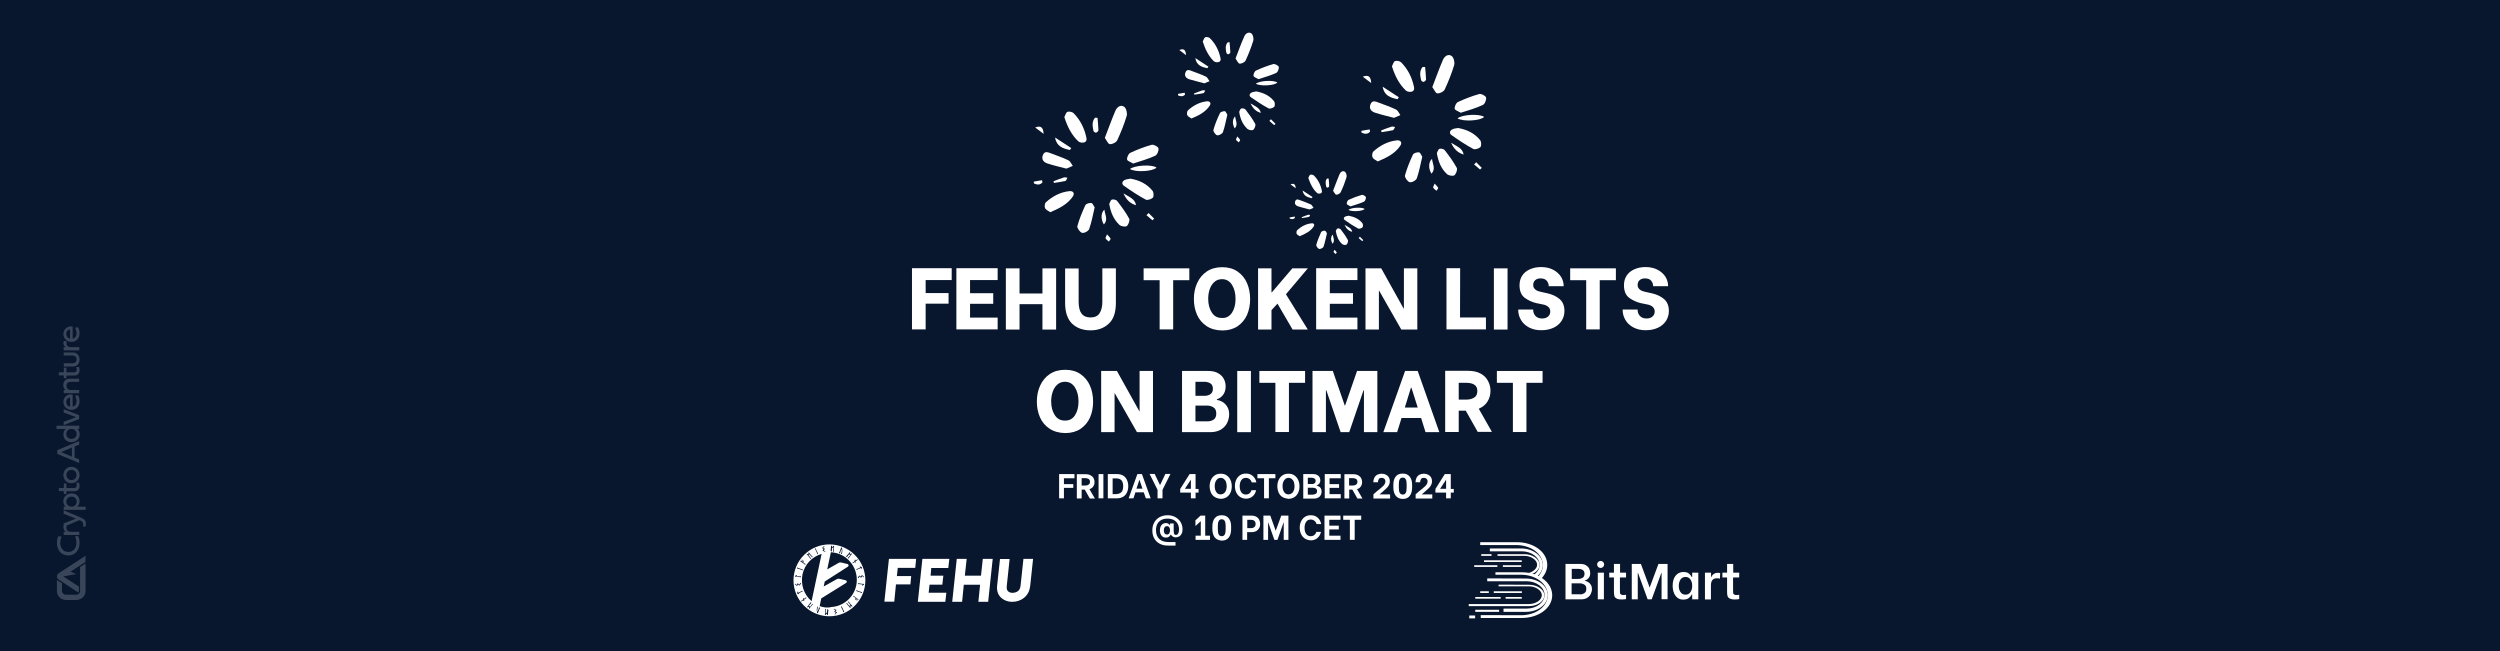 <?xml version="1.0" encoding="UTF-8"?> <svg xmlns="http://www.w3.org/2000/svg" xmlns:xlink="http://www.w3.org/1999/xlink" version="1.0" id="Layer_1" x="0px" y="0px" viewBox="0 0 1920 500" style="enable-background:new 0 0 1920 500;" xml:space="preserve"> <style type="text/css"> .st0{fill:#08162E;} .st1{opacity:0.2;} .st2{fill:#FFFFFF;} </style> <g> <rect id="XMLID_242_" class="st0" width="1920" height="500"></rect> <g id="XMLID_128_" class="st1"> <path id="XMLID_141_" class="st2" d="M62.3,435l3.4-2.2v21.1c0,0.4,0,0.8-0.1,1.2c-0.1,0.4-0.2,0.7-0.3,1.1 c-0.4,1.3-1.3,2.4-2.4,3.2c-0.3,0.2-0.6,0.4-1,0.6c-0.9,0.5-2,0.8-3.1,0.8h-8.2c-3.8,0-6.9-3.1-6.9-6.9v-8.6 c0,0.1,0.1,0.1,0.2,0.2c0.1,0.1,0.2,0.2,0.3,0.3c0,0,0,0,0,0c0,0,0.1,0.1,0.1,0.1c0,0,0,0,0,0l3.3,2.1v5.8c0,1.6,1.3,2.9,2.9,2.9 h8.2c0,0,0.1,0,0.1,0c0.5,0,1-0.2,1.4-0.5c0.3-0.2,0.5-0.4,0.7-0.6l0-0.1c0-0.1,0.1-0.1,0.2-0.2c0,0,0.1-0.1,0.1-0.1 c0.1-0.1,0.1-0.3,0.2-0.4c0,0,0-0.1,0-0.1c0.1-0.2,0.1-0.4,0.1-0.6c0,0,0,0,0-0.1c0-0.1,0-0.1,0-0.2v-18.5L62.3,435z M65.7,426.8 L45,440.3c-0.8,0.5-1.3,1.4-1.3,2.4c0,0.7,0.2,1.3,0.7,1.9l0.1,0.1c0,0,0.1,0.1,0.1,0.1c0.1,0.1,0.2,0.1,0.2,0.2 c0,0,0.1,0.1,0.2,0.1l15.2,10c0.2-0.3,0.4-0.7,0.4-1.1v-3.5l-12-7.8l10-1.8l-4.5-1.8l11.5-7.5L65.7,426.8L65.7,426.8z M57.3,342.9 v8.5l3.5,1.4v2.8l-16.8-7v-2.9l16.8-7v2.8L57.3,342.9z M55.2,350.7v-7l-8.2,3.5L55.2,350.7z M54.8,339.6c-3.7,0-6.1-2.6-6.1-6 c0-2,0.7-3.4,1.9-4.2h-7.2v-2.5h17.5v2.5h-1.6c1.1,0.9,1.9,2.2,1.9,4.2C61.1,337,58.5,339.6,54.8,339.6 M50.9,333.3 c0,2.3,1.7,3.8,3.9,3.8c2.2,0,4.1-1.5,4.1-3.8s-1.9-3.9-4.1-3.9C52.6,329.4,50.9,331,50.9,333.3 M48.9,316.8v-2.6l11.9,4.7v2.9 l-11.9,4.7v-2.6l9.5-3.5L48.9,316.8z M59.9,303.5c0.8,1.4,1.2,2.9,1.2,4.5c0,4-2.5,6.8-6.2,6.8c-3.5,0-6.2-2.6-6.2-6.1 c0-3.9,3.2-6.4,7.1-5.7v9.3c2-0.4,3-2,3-4.2c0-1.4-0.4-2.6-1.1-4.2L59.9,303.5z M53.8,305.3c-1.7,0.2-2.9,1.4-2.9,3.4 s1.2,3.4,2.9,3.6V305.3z M53.6,290.8h7.2v2.5h-6.7c-2,0-3.1,1.1-3.1,2.9c0,1.8,1.1,3.3,3.1,3.3h6.7v2.5H48.9v-2.5h1.5 c-0.6-0.4-1.8-1.5-1.8-3.7C48.7,292.5,50.7,290.8,53.6,290.8 M51,285.9h6c1.3,0,1.9-0.7,1.9-2c0-0.6-0.1-1.4-0.3-1.9l2.1-0.3 c0.2,0.6,0.4,1.6,0.4,2.6c0,2.5-1.4,4.1-3.8,4.1H51v2.1H49v-2.2h-3.8v-2.4H49v-3.5H51C51,282.4,51,285.9,51,285.9z M48.9,273.1 v-2.4H56c3,0,5.1,2.2,5.1,5.4c0,3.2-2,5.4-5,5.4h-7.1V279h6.7c1.8,0,3.1-1.2,3.1-3c0-1.8-1.3-3-3.1-3H48.9z M50.6,266.5 c-1.3-0.7-1.9-1.8-1.9-3.1c0-0.9,0.3-1.6,0.3-1.6l2.3,0.3c0,0.1-0.3,0.7-0.3,1.5c0,1.3,0.7,3,3.4,3h6.5v2.5H48.9v-2.5H50.6z M59.9,251.3c0.8,1.4,1.2,2.9,1.2,4.5c0,4-2.5,6.8-6.2,6.8c-3.5,0-6.2-2.6-6.2-6.1c0-3.9,3.2-6.4,7.1-5.7v9.3c2-0.4,3-2,3-4.2 c0-1.4-0.4-2.6-1.1-4.2L59.9,251.3z M53.8,253c-1.7,0.2-2.9,1.4-2.9,3.4c0,2,1.2,3.4,2.9,3.6V253z"></path> <path id="XMLID_140_" class="st2" d="M60,411.6c0.4,0.9,1.1,2.5,1.1,5.4c0,5.7-3.5,9.6-8.7,9.6c-5.1,0-8.7-3.9-8.7-9.6 c0-2.3,0.6-4.3,1.1-5.2l2.5,0.3c-0.4,0.9-1,2.7-1,5c0,4.1,2.5,6.8,6.2,6.8c3.7,0,6.2-2.9,6.2-7.1c0-2-0.6-3.8-1.1-4.8L60,411.6z"></path> <path id="XMLID_139_" class="st2" d="M50.6,408.3c-1.3-0.7-1.9-1.8-1.9-3.1c0-0.9,0.3-1.6,0.3-1.6l2.3,0.3c0,0.1-0.3,0.7-0.3,1.5 c0,1.3,0.7,3,3.4,3h6.5v2.5H48.9v-2.5H50.6z"></path> <path id="XMLID_138_" class="st2" d="M48.9,394.6v-2.7l13.4,5.7c2.2,1,3.7,2,3.7,4.9c0,1-0.3,1.8-0.4,2l-2-0.3 c0.2-0.3,0.3-1,0.3-1.6c0-1.6-0.8-2.2-2.2-2.8l-0.7-0.3l-12.1,5.1V402l9.4-3.7L48.9,394.6z"></path> <path id="XMLID_134_" class="st2" d="M55,378.9c3.7,0,6.1,2.6,6.1,6c0,2-0.7,3.4-1.9,4.2h6.6v2.5H48.9v-2.5h1.6 c-1.1-0.9-1.9-2.2-1.9-4.2C48.7,381.5,51.3,378.9,55,378.9 M58.9,385.2c0-2.3-1.7-3.8-3.9-3.8c-2.2,0-4.1,1.5-4.1,3.8 s1.9,3.9,4.1,3.9C57.2,389.1,58.9,387.5,58.9,385.2"></path> <path id="XMLID_132_" class="st2" d="M51,374.8h6c1.3,0,1.9-0.7,1.9-2c0-0.6-0.1-1.4-0.3-1.9l2.1-0.3c0.2,0.6,0.4,1.6,0.4,2.6 c0,2.5-1.4,4.1-3.8,4.1H51v2.1H49v-2.2h-3.8v-2.4H49v-3.5H51C51,371.3,51,374.8,51,374.8z"></path> <path id="XMLID_129_" class="st2" d="M48.7,364.8c0-3.6,2.7-6.3,6.2-6.3s6.2,2.7,6.2,6.3s-2.7,6.3-6.2,6.3 C51.4,371.2,48.7,368.5,48.7,364.8 M58.8,364.8c0-2.2-1.7-3.9-3.9-3.9s-3.9,1.6-3.9,3.9s1.7,3.9,3.9,3.9S58.8,367.1,58.8,364.8"></path> </g> </g> <g> <g> <path class="st2" d="M710.9,215.2v9.9h17.6v8.1h-17.6v19.8h-10.5v-47h30.5v9.1H710.9z"></path> <path class="st2" d="M745,215.2v10h17.8v8.1H745v10.6h21.2v9.1h-31.7v-47h31.7v9.1H745z"></path> <path class="st2" d="M811.1,206.1v47h-10.5v-19.5h-17.6v19.5h-10.5v-47h10.5v19.3h17.6v-19.3H811.1z"></path> <path class="st2" d="M823.5,248.7c-3.6-3.4-5.5-8.8-5.5-16.1v-26.4h10.4v25.7c0,8,3,11.9,9.1,11.9c3.3,0,5.6-1.1,7-3.3 c1.4-2.2,2.1-5.1,2.1-8.7v-25.7H857v26.4c0,7.4-1.8,12.8-5.5,16.1c-3.6,3.4-8.3,5.1-14,5.1C831.9,253.7,827.2,252.1,823.5,248.7z"></path> <path class="st2" d="M913.4,215.2H901v37.8h-10.4v-37.8h-12.3v-9.1h35.1V215.2z"></path> <path class="st2" d="M926.6,250.4c-3.3-2.2-5.7-5.1-7.3-8.7c-1.6-3.6-2.4-7.7-2.4-12.1c0-4.4,0.8-8.5,2.5-12.2 c1.7-3.7,4.1-6.7,7.4-8.9c3.3-2.2,7.2-3.3,11.9-3.3c4.6,0,8.5,1.1,11.7,3.3c3.2,2.2,5.7,5.2,7.3,8.9c1.6,3.7,2.4,7.8,2.4,12.3 c0,4.5-0.8,8.5-2.4,12.2c-1.6,3.6-4.1,6.5-7.3,8.7c-3.2,2.1-7.1,3.2-11.7,3.2C933.8,253.7,929.9,252.6,926.6,250.4z M946.2,240.1 c1.8-2.8,2.7-6.3,2.7-10.6c0-4.2-0.9-7.8-2.7-10.7c-1.8-2.9-4.4-4.4-7.7-4.4c-2.3,0-4.2,0.7-5.8,2.1c-1.6,1.4-2.8,3.2-3.6,5.5 c-0.8,2.3-1.2,4.8-1.2,7.4c0,4.2,0.9,7.7,2.7,10.5c1.8,2.9,4.4,4.3,7.8,4.3C941.8,244.4,944.3,242.9,946.2,240.1z"></path> <path class="st2" d="M966.2,206.1h10.3v18.4h0.3l15.7-18.4h11.9L987.6,226l16.8,27.1h-11.7l-11.6-19.9l-4.6,5v14.9h-10.3V206.1z"></path> <path class="st2" d="M1021.3,215.2v10h17.8v8.1h-17.8v10.6h21.2v9.1h-31.7v-47h31.7v9.1H1021.3z"></path> <path class="st2" d="M1048.7,206.1h12.1L1078,237h0.2v-30.9h10.3v47h-12.3l-17-29.8h-0.2v29.8h-10.3V206.1z"></path> <path class="st2" d="M1141.2,243.9v9.1h-30.3v-47h10.5l-0.1,37.8H1141.2z"></path> <path class="st2" d="M1147.3,206.1h10.5v47h-10.5V206.1z"></path> <path class="st2" d="M1174.3,251.5c-2.8-1.5-4.8-3.4-6.2-5.8c-1.4-2.4-2.1-4.9-2.1-7.5v-0.5h11.5v0.5c0,1.6,0.6,3.1,1.7,4.4 c1.2,1.3,2.9,2,5.1,2c1.9,0,3.5-0.5,4.6-1.5c1.2-1,1.7-2.3,1.7-3.9c0-1.4-0.5-2.6-1.5-3.5c-1-0.9-2.3-1.5-3.8-1.8l-5.4-1.1 c-3.1-0.7-6.1-2.1-8.8-4c-2.7-2-4.1-5.2-4.1-9.7c0-2.9,0.7-5.4,2.1-7.5c1.4-2.1,3.4-3.7,5.9-4.8c2.5-1.1,5.3-1.7,8.5-1.7 c3.6,0,6.8,0.7,9.4,2.1c2.6,1.4,4.6,3.2,6,5.4c1.3,2.2,2,4.5,2,6.9v0.3h-11.5v-0.2c0-1.4-0.5-2.8-1.5-4c-1-1.2-2.6-1.8-4.8-1.8 c-1.7,0-3.1,0.5-4.1,1.4c-1,0.9-1.5,2.2-1.5,3.7c0,1.5,0.6,2.6,1.7,3.5c1.1,0.9,2.5,1.4,4,1.7l5.4,1.2c3.5,0.8,6.6,2.2,9.1,4.3 c2.5,2.1,3.8,5.2,3.8,9.2c0,3-0.8,5.5-2.3,7.8c-1.5,2.2-3.6,4-6.3,5.2c-2.7,1.2-5.6,1.8-9,1.8 C1180.3,253.7,1177,252.9,1174.3,251.5z"></path> <path class="st2" d="M1240.9,215.2h-12.3v37.8h-10.4v-37.8h-12.3v-9.1h35.1V215.2z"></path> <path class="st2" d="M1254.5,251.5c-2.8-1.5-4.8-3.4-6.2-5.8c-1.4-2.4-2.1-4.9-2.1-7.5v-0.5h11.5v0.5c0,1.6,0.6,3.1,1.7,4.4 c1.2,1.3,2.9,2,5.1,2c1.9,0,3.5-0.5,4.6-1.5c1.2-1,1.7-2.3,1.7-3.9c0-1.4-0.5-2.6-1.5-3.5c-1-0.9-2.3-1.5-3.8-1.8l-5.4-1.1 c-3.1-0.7-6.1-2.1-8.8-4c-2.7-2-4.1-5.2-4.1-9.7c0-2.9,0.7-5.4,2.1-7.5c1.4-2.1,3.4-3.7,5.9-4.8c2.5-1.1,5.3-1.7,8.5-1.7 c3.6,0,6.8,0.7,9.4,2.1c2.6,1.4,4.6,3.2,6,5.4c1.3,2.2,2,4.5,2,6.9v0.3h-11.5v-0.2c0-1.4-0.5-2.8-1.5-4c-1-1.2-2.6-1.8-4.8-1.8 c-1.7,0-3.1,0.5-4.1,1.4c-1,0.9-1.5,2.2-1.5,3.7c0,1.5,0.6,2.6,1.7,3.5c1.1,0.9,2.5,1.4,4,1.7l5.4,1.2c3.5,0.8,6.6,2.2,9.1,4.3 c2.5,2.1,3.8,5.2,3.8,9.2c0,3-0.8,5.5-2.3,7.8c-1.5,2.2-3.6,4-6.3,5.2c-2.7,1.2-5.6,1.8-9,1.8 C1260.5,253.7,1257.2,252.9,1254.5,251.5z"></path> <path class="st2" d="M806,329.2c-3.3-2.2-5.7-5.1-7.3-8.7c-1.6-3.6-2.4-7.7-2.4-12.1c0-4.4,0.8-8.5,2.5-12.2 c1.7-3.7,4.1-6.7,7.4-8.9c3.3-2.2,7.2-3.3,11.9-3.3c4.6,0,8.5,1.1,11.7,3.3c3.2,2.2,5.7,5.2,7.3,8.9c1.6,3.7,2.4,7.8,2.4,12.3 c0,4.5-0.8,8.5-2.4,12.2c-1.6,3.6-4.1,6.5-7.3,8.7c-3.2,2.1-7.1,3.2-11.7,3.2C813.3,332.5,809.3,331.4,806,329.2z M825.6,318.9 c1.8-2.8,2.7-6.3,2.7-10.6c0-4.2-0.9-7.8-2.7-10.7c-1.8-2.9-4.4-4.4-7.7-4.4c-2.3,0-4.2,0.7-5.8,2.1c-1.6,1.4-2.8,3.2-3.6,5.5 c-0.8,2.3-1.2,4.8-1.2,7.4c0,4.2,0.9,7.7,2.7,10.5c1.8,2.9,4.4,4.3,7.8,4.3C821.2,323.1,823.8,321.7,825.6,318.9z"></path> <path class="st2" d="M845.7,284.9h12.1l17.2,30.9h0.2v-30.9h10.3v47h-12.3l-17-29.8H856v29.8h-10.3V284.9z"></path> <path class="st2" d="M907.9,284.9H928c2.9,0,5.3,0.5,7.3,1.6c2,1.1,3.5,2.5,4.5,4.3c1,1.8,1.5,3.8,1.5,6c0,2.6-0.7,4.8-2,6.5 c-1.3,1.7-2.9,2.8-4.7,3.3v0.5c1.3,0.2,2.7,0.7,4.2,1.5c1.5,0.9,2.7,2.1,3.7,3.7c1,1.6,1.5,3.6,1.5,5.9c0,2.2-0.5,4.4-1.5,6.5 c-1,2.1-2.6,3.8-4.8,5.2c-2.2,1.3-4.9,2-8.2,2h-21.7V284.9z M924.9,304c1.8,0,3.4-0.4,4.7-1.3c1.3-0.8,1.9-2.3,1.9-4.2 c0-1.9-0.7-3.3-2-4.1c-1.3-0.8-2.9-1.2-4.7-1.2h-6.7V304H924.9z M927.2,323.6c1.8,0,3.4-0.4,4.8-1.3c1.4-0.9,2.1-2.5,2.1-4.7 c0-2.2-0.7-3.8-2.1-4.7c-1.4-0.9-3-1.4-4.8-1.4h-9.1v12.1H927.2z"></path> <path class="st2" d="M950.2,284.9h10.5v47h-10.5V284.9z"></path> <path class="st2" d="M1002.2,294h-12.3v37.8h-10.4V294h-12.3v-9.1h35.1V294z"></path> <path class="st2" d="M1008,284.9h15.6l9.2,26.6h0.2l9.2-26.6h15.6v47h-10.3v-32.2h-0.3l-11,32.2h-6.6l-11-32.2h-0.3v32.2H1008 V284.9z"></path> <path class="st2" d="M1091.4,321h-15l-3.4,10.9h-10.6l16.7-47h9.7l16.6,47h-10.6L1091.4,321z M1088.8,313l-4.8-15.2h-0.4 l-4.7,15.2H1088.8z"></path> <path class="st2" d="M1125.7,315.4h-5.4v16.4h-10.4v-47h17.8c3.7,0,6.9,0.7,9.4,2.1c2.6,1.4,4.5,3.3,5.7,5.7 c1.3,2.3,1.9,4.9,1.9,7.6c0,3-0.8,5.8-2.3,8.2c-1.5,2.4-3.8,4.3-6.7,5.5l10.1,17.8h-10.9L1125.7,315.4z M1120.2,306.9h5.8 c2.4,0,4.4-0.5,6.1-1.5c1.7-1,2.5-2.7,2.5-5.1c0-2.3-0.8-3.9-2.4-4.9c-1.6-1-3.7-1.4-6.1-1.4h-5.8V306.9z"></path> <path class="st2" d="M1184.6,294h-12.3v37.8h-10.4V294h-12.3v-9.1h35.1V294z"></path> </g> <g> <g> <path class="st2" d="M817.1,367.3v4.5h7.2v2.9h-7.2v8h-3.7v-18.6h11.8v3.2H817.1z"></path> <path class="st2" d="M833.1,376h-2.4v6.8H827v-18.6h6.9c1.5,0,2.7,0.3,3.8,0.9c1,0.6,1.8,1.3,2.2,2.2c0.5,0.9,0.7,1.9,0.7,3 c0,1.2-0.3,2.3-1,3.3c-0.6,1-1.6,1.7-2.9,2.1l4.2,7.2h-3.9L833.1,376z M830.7,372.9h2.7c1,0,1.9-0.2,2.6-0.7 c0.7-0.4,1.1-1.2,1.1-2.2c0-1-0.4-1.8-1.1-2.2c-0.7-0.4-1.6-0.6-2.6-0.6h-2.7V372.9z"></path> <path class="st2" d="M843.7,364.1h3.7v18.6h-3.7V364.1z"></path> <path class="st2" d="M850.9,364.1h7.2c1.6,0,3.1,0.4,4.4,1.1c1.3,0.7,2.2,1.8,2.9,3.2c0.7,1.4,1.1,3.1,1.1,5c0,1.9-0.4,3.6-1.1,5 c-0.7,1.4-1.7,2.5-3,3.2c-1.3,0.7-2.7,1.1-4.4,1.1h-7.2V364.1z M857.4,379.4c1.6,0,2.8-0.5,3.8-1.4c0.9-0.9,1.4-2.5,1.4-4.6 c0-2.1-0.5-3.7-1.4-4.6c-0.9-0.9-2.2-1.4-3.8-1.4h-2.9v12.1H857.4z"></path> <path class="st2" d="M878.4,378.1H872l-1.5,4.6h-3.7l6.7-18.6h3.5l6.7,18.6h-3.7L878.4,378.1z M877.4,375.3l-2.2-6.6h-0.2 l-2.2,6.6H877.4z"></path> <path class="st2" d="M889,382.7v-6.5l-6.1-12.2h3.9l4,8.4h0.2l4-8.4h3.9l-6.1,12.2v6.5H889z"></path> <path class="st2" d="M914.6,378.3l-8.2,0v-2.8l7.2-11.4h4.6v11.4h2.3v2.8h-2.3v4.4h-3.6V378.3z M914.6,375.4v-7l-4.6,7H914.6z"></path> <path class="st2" d="M932.9,381.7c-1.3-0.8-2.3-2-2.9-3.4c-0.6-1.4-1-3.1-1-4.8c0-1.8,0.3-3.4,1-4.9c0.7-1.5,1.6-2.6,2.9-3.5 c1.3-0.9,2.8-1.3,4.6-1.3c1.8,0,3.4,0.4,4.6,1.3c1.3,0.9,2.2,2,2.9,3.5c0.7,1.5,1,3.1,1,4.9c0,1.8-0.3,3.4-1,4.9 c-0.7,1.4-1.6,2.6-2.9,3.4c-1.3,0.8-2.8,1.3-4.6,1.3C935.7,382.9,934.1,382.5,932.9,381.7z M940.9,377.9c0.8-1.2,1.2-2.7,1.2-4.5 c0-1.2-0.2-2.2-0.5-3.2c-0.3-1-0.9-1.7-1.6-2.3c-0.7-0.6-1.5-0.9-2.5-0.9c-1,0-1.8,0.3-2.5,0.9c-0.7,0.6-1.2,1.3-1.6,2.3 c-0.4,1-0.5,2-0.5,3.2c0,1.8,0.4,3.3,1.2,4.5c0.8,1.2,1.9,1.8,3.4,1.8C939,379.6,940.1,379,940.9,377.9z"></path> <path class="st2" d="M952.3,381.6c-1.3-0.9-2.2-2-2.9-3.5c-0.7-1.5-1-3.1-1-4.8c0-1.8,0.3-3.4,1-4.8c0.7-1.5,1.6-2.6,2.9-3.5 c1.3-0.9,2.8-1.3,4.6-1.3c2.2,0,3.9,0.6,5.3,1.9c1.4,1.2,2.3,2.9,2.7,4.9h-3.6c-0.2-1-0.8-1.9-1.6-2.5c-0.8-0.7-1.7-1-2.9-1 c-1.5,0-2.7,0.6-3.5,1.8c-0.8,1.2-1.2,2.7-1.2,4.6c0,1.9,0.4,3.5,1.2,4.6c0.8,1.2,2,1.8,3.5,1.8c1.1,0,2-0.3,2.8-0.9 c0.7-0.6,1.3-1.4,1.5-2.4h3.6c-0.4,1.9-1.3,3.5-2.7,4.7c-1.4,1.2-3.1,1.8-5.2,1.8C955.1,382.9,953.6,382.5,952.3,381.6z"></path> <path class="st2" d="M979.6,367.3h-5.1v15.4h-3.7v-15.4h-5.1v-3.2h13.8V367.3z"></path> <path class="st2" d="M984.9,381.7c-1.3-0.8-2.3-2-2.9-3.4c-0.6-1.4-1-3.1-1-4.8c0-1.8,0.3-3.4,1-4.9c0.7-1.5,1.6-2.6,2.9-3.5 c1.3-0.9,2.8-1.3,4.6-1.3c1.8,0,3.4,0.4,4.6,1.3c1.3,0.9,2.2,2,2.9,3.5c0.7,1.5,1,3.1,1,4.9c0,1.8-0.3,3.4-1,4.9 c-0.7,1.4-1.6,2.6-2.9,3.4c-1.3,0.8-2.8,1.3-4.6,1.3C987.8,382.9,986.2,382.5,984.9,381.7z M993,377.9c0.8-1.2,1.2-2.7,1.2-4.5 c0-1.2-0.2-2.2-0.5-3.2c-0.3-1-0.9-1.7-1.6-2.3c-0.7-0.6-1.5-0.9-2.5-0.9s-1.8,0.3-2.5,0.9c-0.7,0.6-1.2,1.3-1.6,2.3 c-0.4,1-0.5,2-0.5,3.2c0,1.8,0.4,3.3,1.2,4.5c0.8,1.2,1.9,1.8,3.4,1.8C991,379.6,992.2,379,993,377.9z"></path> <path class="st2" d="M1000.8,364.1h7.9c1.2,0,2.1,0.2,2.9,0.7c0.8,0.4,1.4,1,1.8,1.7c0.4,0.7,0.6,1.5,0.6,2.4 c0,1.1-0.3,2-0.9,2.6c-0.6,0.7-1.2,1.1-1.9,1.3v0.2c0.5,0.1,1.1,0.3,1.7,0.6c0.6,0.3,1.1,0.8,1.5,1.5c0.4,0.6,0.6,1.4,0.6,2.4 c0,0.9-0.2,1.7-0.6,2.6c-0.4,0.8-1,1.5-1.9,2c-0.9,0.5-1.9,0.8-3.2,0.8h-8.4V364.1z M1007.5,371.8c0.8,0,1.5-0.2,2-0.6 c0.6-0.4,0.9-1,0.9-1.9c0-0.8-0.3-1.4-0.9-1.8c-0.6-0.4-1.3-0.6-2-0.6h-3.1v4.8H1007.5z M1008.4,379.8c0.8,0,1.5-0.2,2.2-0.6 c0.6-0.4,0.9-1.1,0.9-2c0-0.9-0.3-1.6-0.9-2c-0.6-0.4-1.3-0.6-2.2-0.6h-4v5.3H1008.4z"></path> <path class="st2" d="M1021.1,367.3v4.5h7.3v2.9h-7.3v4.8h8.6v3.2h-12.3v-18.6h12.3v3.2H1021.1z"></path> <path class="st2" d="M1038.6,376h-2.4v6.8h-3.7v-18.6h6.9c1.5,0,2.7,0.3,3.8,0.9c1,0.6,1.8,1.3,2.2,2.2c0.5,0.9,0.7,1.9,0.7,3 c0,1.2-0.3,2.3-1,3.3c-0.6,1-1.6,1.7-2.9,2.1l4.2,7.2h-3.9L1038.6,376z M1036.1,372.9h2.7c1,0,1.9-0.2,2.6-0.7 c0.7-0.4,1.1-1.2,1.1-2.2c0-1-0.4-1.8-1.1-2.2c-0.7-0.4-1.6-0.6-2.6-0.6h-2.7V372.9z"></path> <path class="st2" d="M1054.8,379.6l3-2.6l1.3-1c1.2-1,2.1-1.7,2.7-2.3c0.7-0.6,1.2-1.2,1.6-1.9c0.4-0.7,0.6-1.4,0.6-2.1 c0-0.8-0.2-1.4-0.7-1.9c-0.5-0.5-1.2-0.8-2.1-0.8c-1.2,0-1.9,0.3-2.3,1c-0.4,0.7-0.6,1.4-0.6,2.1v0.3h-3.6c0-1.3,0.3-2.5,0.8-3.5 c0.5-1,1.3-1.8,2.2-2.3c1-0.5,2.1-0.8,3.4-0.8c1.3,0,2.5,0.3,3.4,0.8c0.9,0.5,1.7,1.2,2.2,2.1c0.5,0.9,0.7,1.8,0.7,2.9 c0,1-0.2,2-0.7,2.9c-0.4,0.9-1,1.6-1.6,2.2c-0.6,0.6-1.4,1.4-2.4,2.2l-0.4,0.4l-2.7,2.3v0.1h8v3.2h-12.8L1054.8,379.6z"></path> <path class="st2" d="M1071.9,380.7c-1.2-1.6-1.8-3.7-1.8-6.3v-2.2c0-2.6,0.6-4.7,1.8-6.2c1.2-1.6,3-2.3,5.4-2.3 c2.4,0,4.2,0.8,5.4,2.4c1.2,1.6,1.8,3.6,1.8,6.2v2.2c0,2.6-0.6,4.7-1.8,6.3c-1.2,1.6-3,2.4-5.4,2.4 C1074.9,383.1,1073.1,382.3,1071.9,380.7z M1079.6,378.5c0.5-0.9,0.7-2.2,0.7-4v-2.5c0-1.7-0.2-3-0.7-3.9 c-0.5-0.9-1.3-1.3-2.3-1.3c-1,0-1.8,0.4-2.3,1.3c-0.5,0.9-0.7,2.2-0.7,3.9v2.5c0,1.7,0.2,3.1,0.7,4c0.5,0.9,1.3,1.3,2.3,1.3 C1078.4,379.9,1079.1,379.4,1079.6,378.5z"></path> <path class="st2" d="M1087.2,379.6l3-2.6l1.3-1c1.2-1,2.1-1.7,2.7-2.3c0.7-0.6,1.2-1.2,1.6-1.9c0.4-0.7,0.6-1.4,0.6-2.1 c0-0.8-0.2-1.4-0.7-1.9c-0.5-0.5-1.2-0.8-2.1-0.8c-1.2,0-1.9,0.3-2.3,1c-0.4,0.7-0.6,1.4-0.6,2.1v0.3h-3.6c0-1.3,0.3-2.5,0.8-3.5 c0.5-1,1.3-1.8,2.2-2.3c1-0.5,2.1-0.8,3.4-0.8c1.3,0,2.5,0.3,3.4,0.8c0.9,0.5,1.7,1.2,2.2,2.1c0.5,0.9,0.7,1.8,0.7,2.9 c0,1-0.2,2-0.7,2.9c-0.4,0.9-1,1.6-1.6,2.2c-0.6,0.6-1.4,1.4-2.4,2.2l-0.4,0.4l-2.7,2.3v0.1h8v3.2h-12.8L1087.2,379.6z"></path> <path class="st2" d="M1110.6,378.3l-8.2,0v-2.8l7.2-11.4h4.6v11.4h2.3v2.8h-2.3v4.4h-3.6V378.3z M1110.6,375.4v-7l-4.6,7H1110.6z "></path> <path class="st2" d="M890.5,417.5c-1.8-1-3.2-2.4-4.1-4.1c-1-1.8-1.4-3.8-1.4-6.1c0-2.3,0.5-4.4,1.5-6.1c1-1.8,2.4-3.1,4.2-4.1 c1.8-0.9,3.8-1.4,6-1.4c2.3,0,4.3,0.5,6.1,1.5c1.7,1,3.1,2.3,4,3.9c0.9,1.6,1.4,3.4,1.4,5.3c0,1.4-0.2,2.6-0.7,3.5 c-0.5,0.9-1.1,1.7-1.9,2.1c-0.8,0.5-1.7,0.7-2.7,0.7c-0.8,0-1.5-0.2-2.2-0.6c-0.6-0.4-1.1-0.9-1.4-1.5H899 c-0.2,0.6-0.6,1.2-1.2,1.6c-0.6,0.4-1.4,0.7-2.3,0.7c-1.5,0-2.7-0.5-3.5-1.6c-0.8-1.1-1.2-2.4-1.2-4c0-1,0.2-1.9,0.5-2.8 c0.3-0.8,0.8-1.5,1.5-2c0.7-0.5,1.5-0.8,2.5-0.8c0.8,0,1.5,0.2,2,0.5c0.5,0.3,0.9,0.7,1.2,1.2h0.1V402h2.8v5.5 c0,1,0.1,1.8,0.3,2.4c0.2,0.6,0.7,0.9,1.4,0.9c0.7,0,1.3-0.3,1.7-1c0.4-0.7,0.7-1.7,0.7-3c0-1.7-0.3-3.1-1-4.4 c-0.7-1.3-1.7-2.3-3-3c-1.3-0.7-2.9-1.1-4.8-1.1c-1.8,0-3.4,0.3-4.7,1c-1.3,0.7-2.4,1.7-3.1,3c-0.7,1.3-1.1,2.9-1.1,4.8 c0,2.9,0.8,5.2,2.5,6.8c1.7,1.6,4,2.4,7.1,2.4h5.4v2.7h-5.9C894.4,419,892.3,418.5,890.5,417.5z M898,409.6 c0.4-0.6,0.6-1.4,0.6-2.3c0-0.9-0.2-1.7-0.6-2.3c-0.4-0.6-1-0.9-1.8-0.9c-0.8,0-1.4,0.3-1.8,0.9c-0.4,0.6-0.6,1.4-0.6,2.3 c0,0.9,0.2,1.7,0.6,2.3c0.4,0.6,1,0.9,1.8,0.9C897,410.5,897.6,410.2,898,409.6z"></path> <path class="st2" d="M929.3,411.4v3.2h-11.1v-3.2h4v-11H922l-3.9,3.6v-4.4l3.9-3.6h3.6v15.4H929.3z"></path> <path class="st2" d="M932.9,412.7c-1.2-1.6-1.8-3.7-1.8-6.3v-2.2c0-2.6,0.6-4.7,1.8-6.2c1.2-1.6,3-2.3,5.4-2.3 c2.4,0,4.2,0.8,5.4,2.4c1.2,1.6,1.8,3.6,1.8,6.2v2.2c0,2.6-0.6,4.7-1.8,6.3c-1.2,1.6-3,2.4-5.4,2.4 C935.9,415,934.1,414.2,932.9,412.7z M940.6,410.5c0.5-0.9,0.7-2.2,0.7-4v-2.5c0-1.7-0.2-3-0.7-3.9c-0.5-0.9-1.3-1.3-2.3-1.3 c-1,0-1.8,0.4-2.3,1.3c-0.5,0.9-0.7,2.2-0.7,3.9v2.5c0,1.7,0.2,3.1,0.7,4c0.5,0.9,1.3,1.3,2.3,1.3 C939.4,411.8,940.1,411.4,940.6,410.5z"></path> <path class="st2" d="M964.9,396.9c1,0.6,1.8,1.4,2.2,2.4c0.5,1,0.7,2,0.7,3.1s-0.2,2.2-0.7,3.1c-0.5,0.9-1.2,1.7-2.2,2.3 s-2.3,0.9-3.8,0.9h-3.3v5.9h-3.6V396h6.9C962.6,396,963.9,396.3,964.9,396.9z M963.2,404.9c0.7-0.5,1.1-1.3,1.1-2.5 c0-1.2-0.4-2-1.1-2.5c-0.7-0.5-1.6-0.7-2.6-0.7h-2.7v6.4h2.7C961.6,405.7,962.5,405.4,963.2,404.9z"></path> <path class="st2" d="M970.1,396h5.5l4.1,11.5h0.1L984,396h5.5v18.6h-3.6v-13.4h-0.1l-4.7,13.4h-2.4l-4.7-13.4h-0.1v13.4h-3.6V396 z"></path> <path class="st2" d="M1002.1,413.6c-1.3-0.9-2.2-2-2.9-3.5s-1-3.1-1-4.8c0-1.8,0.3-3.4,1-4.8c0.7-1.5,1.6-2.6,2.9-3.5 c1.3-0.9,2.8-1.3,4.6-1.3c2.2,0,3.9,0.6,5.3,1.9c1.4,1.2,2.3,2.9,2.7,4.9h-3.6c-0.2-1-0.8-1.9-1.6-2.5c-0.8-0.7-1.7-1-2.9-1 c-1.5,0-2.7,0.6-3.5,1.8c-0.8,1.2-1.2,2.7-1.2,4.6c0,1.9,0.4,3.5,1.2,4.6c0.8,1.2,2,1.8,3.5,1.8c1.1,0,2-0.3,2.8-0.9 c0.7-0.6,1.3-1.4,1.5-2.4h3.6c-0.4,1.9-1.3,3.5-2.7,4.7c-1.4,1.2-3.1,1.8-5.2,1.8C1004.9,414.9,1003.4,414.4,1002.1,413.6z"></path> <path class="st2" d="M1020.9,399.2v4.5h7.3v2.9h-7.3v4.8h8.6v3.2h-12.3V396h12.3v3.2H1020.9z"></path> <path class="st2" d="M1045.5,399.2h-5.1v15.4h-3.7v-15.4h-5.1V396h13.8V399.2z"></path> </g> </g> <g> <g> <path class="st2" d="M948.9,44.9c2.3-6,4.3-11.6,6.7-16.9c0.9-2.2,3.3-3.9,5.5-2.3c1.2,0.9,1.9,3.9,1.4,5.6 c-1.6,5.2-3.6,10.3-5.9,15.2c-0.6,1.3-3.1,2.5-4.5,2.4C950.9,48.8,950,46.5,948.9,44.9z"></path> <path class="st2" d="M923.7,31.9c0.6-1.1,1-2.8,1.9-3.3c1-0.4,3,0,3.7,0.8c4.3,4.3,6.9,9.6,8.1,15.5c0.4,2.2-1.1,3.1-3.2,2.9 c-0.6-0.1-1.4-0.3-1.9-0.7C928.1,43,925.6,37.8,923.7,31.9z"></path> <path class="st2" d="M964.8,70.2c5.5,1,10.3,3.2,13.7,7.6c0.7,0.9,0.8,3.4,0.1,4.2c-1,1-3.4,1.8-4.4,1.2 c-4.7-2.5-9.1-5.5-13.5-8.5c-1.6-1.1-1.2-2.9,0.7-3.7C962.5,70.5,963.7,70.5,964.8,70.2z"></path> <path class="st2" d="M966.5,60.8c-1.5-0.9-3.6-1.6-3.8-2.5c-0.2-1.3,0.8-3.6,1.9-4.1c4.3-2,8.8-3.7,13.3-5c1.2-0.3,4,1.2,4.2,2.2 c0.3,1.4-0.8,4.1-2,4.6C975.9,58,971.3,59.2,966.5,60.8z"></path> <path class="st2" d="M942.6,88.1c-1.2,4.9-1.9,9.3-3.4,13.4c-0.5,1.3-3.2,2.7-4.4,2.4c-1.3-0.3-3.2-3-2.9-4.1 c1.2-4.4,3-8.7,5-12.9c0.4-0.9,2.5-1.6,3.8-1.5C941.4,85.5,942,87.3,942.6,88.1z"></path> <path class="st2" d="M915,91c-1.1-0.8-2.7-1.5-3.2-2.6c-0.4-1-0.2-3,0.6-3.7c4.1-3.7,8.9-6.3,14.5-6.9c2.2-0.2,3.5,1.3,2.2,3.3 C925.8,86.1,920.7,88.7,915,91z"></path> <path class="st2" d="M951.7,85.9c0.4-0.8,0.8-2.3,1.6-2.6c0.9-0.3,2.8,0.1,3.3,0.9c2.7,3.5,5.3,7.1,7.4,10.9 c0.6,1-0.4,3.7-1.5,4.6c-0.9,0.7-3.5,0.2-4.5-0.7C954.4,95.6,952.5,91.3,951.7,85.9z"></path> <path class="st2" d="M925.1,64c-4-1.1-7.9-1.9-11.7-3.1c-2.4-0.8-4-2.5-3-5.2c1-2.8,3.2-1.9,5.1-1.1c3.6,1.4,7.3,2.6,10.7,4.3 c1.2,0.6,1.8,2.3,2.7,3.5C927.7,62.8,926.4,63.4,925.1,64z"></path> <path class="st2" d="M981,63.4c-2.2,2.4-13.1,3-16.5,0.9C967.4,61.9,978.2,61.3,981,63.4z"></path> <path class="st2" d="M944.3,32.4c0.2,2.6,0.5,5.2,0.6,7.8c0,0.5-0.9,1.3-1.5,1.5c-0.4,0.1-1.4-0.6-1.5-1c-0.6-2.8-1.2-5.8,1-8.2 C943.3,32.4,943.8,32.4,944.3,32.4z"></path> <path class="st2" d="M927.2,52.4c-4.3-0.9-8.3-2.2-9.2-7.8c3.4,2.2,6.7,4.4,10.1,6.6C927.8,51.6,927.5,52,927.2,52.4z"></path> <path class="st2" d="M948.6,89.4c0.2,3,2.5,6.1-0.3,9.2C946.3,95.6,946.4,91.3,948.6,89.4z"></path> <path class="st2" d="M960.4,79.4c3.6,2.3,7.1,3.3,7.9,7.3C964.8,85.7,962.4,83.6,960.4,79.4z"></path> <path class="st2" d="M917,71.8c2.1-0.8,4.2-1.7,6.4-2.4c0.7-0.2,1.5,0.1,2.2,0.1c-0.4,0.7-0.7,1.9-1.3,2 c-2.3,0.6-4.7,0.8-7.1,1.2C917.2,72.5,917.1,72.1,917,71.8z"></path> <path class="st2" d="M910.9,42.4c-2.1-1.6-3.7-2.8-5.2-4C909.2,37,910.6,38.3,910.9,42.4z"></path> <path class="st2" d="M904.7,72.1c1.7-0.3,3.4-0.6,5.1-0.9c0.1,0.5,0.2,0.9,0.3,1.4c-1.4,1.7-3.3,1.5-5.3,0.7 C904.8,72.8,904.8,72.5,904.7,72.1z"></path> <path class="st2" d="M976.1,91.6c1.2,1.2,2.3,2.3,3.5,3.5c-0.4,0.4-1,1.1-1,1c-1.3-1-2.5-2.1-3.7-3.2 C975.2,92.4,975.7,92,976.1,91.6z"></path> <path class="st2" d="M950.2,104.8c1.1,1.2,1.9,1.9,2.2,2.7c0.2,0.4-0.7,1.2-1,1.8c-0.7-0.6-1.6-1.1-2.1-1.9 C949.1,106.9,949.8,106.1,950.2,104.8z"></path> </g> <g> <path class="st2" d="M1023.8,146.5c1.8-4.5,3.2-8.7,5-12.8c0.7-1.6,2.5-3,4.2-1.7c0.9,0.7,1.5,3,1.1,4.2 c-1.2,3.9-2.7,7.8-4.5,11.5c-0.5,1-2.3,1.9-3.4,1.8C1025.4,149.4,1024.7,147.7,1023.8,146.5z"></path> <path class="st2" d="M1004.8,136.7c0.5-0.9,0.7-2.2,1.5-2.5c0.7-0.3,2.2,0,2.8,0.6c3.2,3.2,5.2,7.2,6.1,11.7 c0.3,1.7-0.8,2.3-2.4,2.2c-0.5,0-1.1-0.2-1.4-0.6C1008.1,145,1006.3,141.1,1004.8,136.7z"></path> <path class="st2" d="M1035.9,165.7c4.1,0.8,7.8,2.4,10.4,5.7c0.6,0.7,0.6,2.6,0.1,3.2c-0.7,0.7-2.6,1.4-3.4,0.9 c-3.5-1.9-6.9-4.1-10.2-6.5c-1.2-0.9-0.9-2.2,0.6-2.8C1034.1,165.9,1035,165.8,1035.9,165.7z"></path> <path class="st2" d="M1037.2,158.5c-1.1-0.7-2.7-1.2-2.9-1.9c-0.1-1,0.6-2.7,1.4-3.1c3.2-1.5,6.6-2.8,10.1-3.8 c0.9-0.3,3,0.9,3.2,1.7c0.2,1.1-0.6,3.1-1.5,3.5C1044.2,156.4,1040.8,157.3,1037.2,158.5z"></path> <path class="st2" d="M1019.1,179.2c-0.9,3.7-1.5,7-2.6,10.2c-0.3,1-2.4,2-3.4,1.8c-1-0.3-2.4-2.3-2.2-3.1 c0.9-3.4,2.3-6.6,3.7-9.8c0.3-0.7,1.9-1.2,2.9-1.1C1018.2,177.2,1018.6,178.5,1019.1,179.2z"></path> <path class="st2" d="M998.2,181.4c-0.9-0.6-2.1-1.1-2.4-1.9c-0.3-0.7-0.1-2.3,0.5-2.8c3.1-2.8,6.8-4.8,11-5.2 c1.6-0.2,2.6,0.9,1.6,2.5C1006.4,177.7,1002.5,179.6,998.2,181.4z"></path> <path class="st2" d="M1025.9,177.5c0.3-0.6,0.6-1.8,1.2-2c0.7-0.3,2.1,0.1,2.5,0.6c2,2.6,4,5.3,5.6,8.3c0.4,0.8-0.3,2.8-1.1,3.5 c-0.6,0.5-2.6,0.2-3.4-0.5C1028,184.9,1026.6,181.6,1025.9,177.5z"></path> <path class="st2" d="M1005.8,160.9c-3-0.8-6-1.5-8.8-2.4c-1.8-0.6-3-1.9-2.3-3.9c0.8-2.1,2.4-1.4,3.9-0.8c2.7,1,5.5,2,8.1,3.2 c0.9,0.4,1.4,1.7,2.1,2.6C1007.8,160,1006.8,160.5,1005.8,160.9z"></path> <path class="st2" d="M1048.1,160.5c-1.7,1.8-9.9,2.3-12.5,0.7C1037.8,159.3,1046,158.9,1048.1,160.5z"></path> <path class="st2" d="M1020.4,137.1c0.2,2,0.4,3.9,0.4,5.9c0,0.4-0.7,1-1.2,1.1c-0.3,0.1-1.1-0.4-1.1-0.8 c-0.4-2.2-0.9-4.4,0.7-6.2C1019.6,137.1,1020,137.1,1020.4,137.1z"></path> <path class="st2" d="M1007.4,152.2c-3.2-0.7-6.3-1.6-7-5.9c2.5,1.7,5.1,3.3,7.6,5C1007.9,151.6,1007.6,151.9,1007.4,152.2z"></path> <path class="st2" d="M1023.6,180.2c0.2,2.3,1.9,4.6-0.2,7C1021.9,184.8,1021.9,181.6,1023.6,180.2z"></path> <path class="st2" d="M1032.6,172.6c2.7,1.8,5.4,2.5,5.9,5.5C1035.9,177.4,1034,175.8,1032.6,172.6z"></path> <path class="st2" d="M999.7,166.8c1.6-0.6,3.2-1.3,4.8-1.8c0.5-0.2,1.1,0.1,1.7,0.1c-0.3,0.5-0.5,1.4-1,1.5 c-1.8,0.4-3.6,0.6-5.4,0.9C999.9,167.3,999.8,167.1,999.7,166.8z"></path> <path class="st2" d="M995.1,144.6c-1.6-1.2-2.8-2.1-4-3C993.8,140.5,994.9,141.5,995.1,144.6z"></path> <path class="st2" d="M990.4,167c1.3-0.2,2.6-0.5,3.9-0.7c0.1,0.3,0.1,0.7,0.2,1c-1.1,1.3-2.5,1.2-4,0.5 C990.5,167.6,990.5,167.3,990.4,167z"></path> <path class="st2" d="M1044.4,181.8c0.9,0.9,1.7,1.8,2.6,2.6c-0.3,0.3-0.8,0.8-0.8,0.8c-1-0.8-1.9-1.6-2.8-2.4 C1043.7,182.4,1044.1,182.1,1044.4,181.8z"></path> <path class="st2" d="M1024.9,191.8c0.8,0.9,1.4,1.4,1.7,2c0.1,0.3-0.5,0.9-0.8,1.3c-0.5-0.5-1.2-0.9-1.6-1.5 C1024,193.4,1024.5,192.8,1024.9,191.8z"></path> </g> <g> <path class="st2" d="M1100,66.9c2.9-7.4,5.3-14.3,8.2-21c1.2-2.7,4.1-4.9,6.8-2.8c1.5,1.2,2.4,4.9,1.8,6.9 c-1.9,6.4-4.5,12.8-7.3,18.8c-0.8,1.6-3.8,3.1-5.6,2.9C1102.6,71.8,1101.5,68.9,1100,66.9z"></path> <path class="st2" d="M1069,50.9c0.8-1.4,1.2-3.5,2.4-4c1.2-0.5,3.6,0,4.6,0.9c5.3,5.3,8.5,11.8,10,19.2c0.5,2.8-1.4,3.8-3.9,3.5 c-0.8-0.1-1.7-0.4-2.3-0.9C1074.4,64.5,1071.3,58.2,1069,50.9z"></path> <path class="st2" d="M1119.8,98.3c6.8,1.2,12.7,4,17,9.4c0.9,1.2,1,4.3,0.2,5.2c-1.2,1.2-4.2,2.2-5.5,1.5 c-5.8-3.1-11.3-6.8-16.7-10.6c-2-1.4-1.5-3.6,0.9-4.6C1116.9,98.6,1118.4,98.6,1119.8,98.3z"></path> <path class="st2" d="M1121.9,86.6c-1.8-1.1-4.5-1.9-4.7-3.1c-0.2-1.6,1-4.4,2.4-5.1c5.3-2.5,10.8-4.6,16.5-6.2 c1.5-0.4,4.9,1.4,5.2,2.7c0.4,1.7-1,5.1-2.5,5.7C1133.5,83.1,1127.8,84.7,1121.9,86.6z"></path> <path class="st2" d="M1092.3,120.4c-1.4,6-2.4,11.5-4.2,16.6c-0.6,1.6-3.9,3.4-5.5,2.9c-1.6-0.4-3.9-3.7-3.6-5.1 c1.5-5.5,3.7-10.8,6.1-16c0.5-1.2,3.1-2,4.7-1.8C1090.8,117.1,1091.6,119.3,1092.3,120.4z"></path> <path class="st2" d="M1058.1,124c-1.4-1-3.4-1.8-4-3.2c-0.6-1.2-0.2-3.7,0.7-4.5c5.1-4.6,11.1-7.8,18-8.5c2.7-0.3,4.3,1.5,2.7,4 C1071.5,117.9,1065.2,121,1058.1,124z"></path> <path class="st2" d="M1103.5,117.6c0.5-0.9,1-2.9,2-3.3c1.1-0.4,3.4,0.1,4.1,1.1c3.3,4.3,6.6,8.7,9.2,13.5 c0.7,1.3-0.5,4.6-1.8,5.7c-1.1,0.8-4.3,0.3-5.6-0.8C1106.9,129.7,1104.6,124.3,1103.5,117.6z"></path> <path class="st2" d="M1070.6,90.5c-5-1.3-9.8-2.4-14.4-3.9c-2.9-0.9-5-3-3.7-6.4c1.3-3.5,3.9-2.3,6.3-1.4c4.4,1.7,9,3.2,13.3,5.3 c1.5,0.7,2.3,2.8,3.4,4.3C1073.8,89.1,1072.3,89.8,1070.6,90.5z"></path> <path class="st2" d="M1139.8,89.8c-2.7,3-16.2,3.8-20.4,1.1C1122.9,87.9,1136.3,87.2,1139.8,89.8z"></path> <path class="st2" d="M1094.5,51.5c0.3,3.2,0.6,6.4,0.7,9.6c0,0.6-1.1,1.6-1.9,1.8c-0.5,0.1-1.7-0.7-1.9-1.3 c-0.7-3.5-1.5-7.1,1.2-10.2C1093.2,51.5,1093.8,51.5,1094.5,51.5z"></path> <path class="st2" d="M1073.3,76.2c-5.3-1.1-10.3-2.7-11.4-9.6c4.1,2.7,8.3,5.4,12.4,8.1C1073.9,75.2,1073.6,75.7,1073.3,76.2z"></path> <path class="st2" d="M1099.8,122c0.3,3.8,3.1,7.5-0.4,11.4C1096.9,129.6,1097,124.3,1099.8,122z"></path> <path class="st2" d="M1114.4,109.6c4.5,2.9,8.8,4.1,9.7,9.1C1119.8,117.4,1116.8,114.8,1114.4,109.6z"></path> <path class="st2" d="M1060.7,100.2c2.6-1,5.2-2.1,7.9-2.9c0.8-0.3,1.8,0.1,2.8,0.2c-0.5,0.9-0.9,2.3-1.6,2.5 c-2.9,0.7-5.8,1-8.8,1.5C1060.9,101,1060.8,100.6,1060.7,100.2z"></path> <path class="st2" d="M1053.1,63.8c-2.6-2-4.6-3.4-6.5-4.9C1051,57.2,1052.8,58.8,1053.1,63.8z"></path> <path class="st2" d="M1045.5,100.5c2.1-0.4,4.2-0.8,6.4-1.1c0.1,0.6,0.2,1.1,0.3,1.7c-1.8,2.1-4.1,1.9-6.5,0.8 C1045.6,101.5,1045.5,101,1045.5,100.5z"></path> <path class="st2" d="M1133.7,124.6c1.4,1.4,2.9,2.9,4.3,4.3c-0.4,0.4-1.2,1.3-1.3,1.3c-1.6-1.3-3.1-2.6-4.6-3.9 C1132.6,125.7,1133.2,125.2,1133.7,124.6z"></path> <path class="st2" d="M1101.8,141c1.3,1.5,2.3,2.3,2.7,3.3c0.2,0.5-0.8,1.4-1.3,2.2c-0.9-0.8-2-1.4-2.5-2.4 C1100.4,143.7,1101.2,142.6,1101.8,141z"></path> </g> <g> <path class="st2" d="M848.5,105.9c2.9-7.4,5.3-14.3,8.2-21c1.2-2.7,4.1-4.9,6.8-2.8c1.5,1.2,2.4,4.9,1.8,6.9 c-1.9,6.4-4.5,12.8-7.3,18.8c-0.8,1.6-3.8,3.1-5.6,2.9C851,110.7,849.9,107.8,848.5,105.9z"></path> <path class="st2" d="M817.4,89.9c0.8-1.4,1.2-3.5,2.4-4c1.2-0.5,3.6,0,4.6,0.9c5.3,5.3,8.5,11.8,10,19.2c0.5,2.8-1.4,3.8-3.9,3.5 c-0.8-0.1-1.7-0.4-2.3-0.9C822.8,103.5,819.7,97.1,817.4,89.9z"></path> <path class="st2" d="M868.2,137.2c6.8,1.2,12.7,4,17,9.4c0.9,1.2,1,4.3,0.2,5.2c-1.2,1.2-4.2,2.2-5.5,1.5 c-5.8-3.1-11.3-6.8-16.7-10.6c-2-1.4-1.5-3.6,0.9-4.6C865.3,137.6,866.8,137.5,868.2,137.2z"></path> <path class="st2" d="M870.3,125.6c-1.8-1.1-4.5-1.9-4.7-3.1c-0.2-1.6,1-4.4,2.4-5.1c5.3-2.5,10.8-4.6,16.5-6.2 c1.5-0.4,4.9,1.4,5.2,2.7c0.4,1.7-1,5.1-2.5,5.7C881.9,122.1,876.2,123.6,870.3,125.6z"></path> <path class="st2" d="M840.7,159.3c-1.4,6-2.4,11.5-4.2,16.6c-0.6,1.6-3.9,3.4-5.5,2.9c-1.6-0.4-3.9-3.7-3.6-5.1 c1.5-5.5,3.7-10.8,6.1-16c0.5-1.2,3.1-2,4.7-1.8C839.2,156.1,840,158.3,840.7,159.3z"></path> <path class="st2" d="M806.6,163c-1.4-1-3.4-1.8-4-3.2c-0.6-1.2-0.2-3.7,0.7-4.5c5.1-4.6,11.1-7.8,18-8.5c2.7-0.3,4.3,1.5,2.7,4 C819.9,156.9,813.6,160,806.6,163z"></path> <path class="st2" d="M851.9,156.6c0.5-0.9,1-2.9,2-3.3c1.1-0.4,3.4,0.1,4.1,1.1c3.3,4.3,6.6,8.7,9.2,13.5 c0.7,1.3-0.5,4.6-1.8,5.7c-1.1,0.8-4.3,0.3-5.6-0.8C855.4,168.7,853,163.3,851.9,156.6z"></path> <path class="st2" d="M819,129.5c-5-1.3-9.8-2.4-14.4-3.9c-2.9-0.9-5-3-3.7-6.4c1.3-3.5,3.9-2.3,6.3-1.4c4.4,1.7,9,3.2,13.3,5.3 c1.5,0.7,2.3,2.8,3.4,4.3C822.2,128.1,820.7,128.8,819,129.5z"></path> <path class="st2" d="M888.2,128.7c-2.7,3-16.2,3.8-20.4,1.1C871.4,126.9,884.7,126.1,888.2,128.7z"></path> <path class="st2" d="M842.9,90.5c0.3,3.2,0.6,6.4,0.7,9.6c0,0.6-1.1,1.6-1.9,1.8c-0.5,0.1-1.7-0.7-1.9-1.3 c-0.7-3.5-1.5-7.1,1.2-10.2C841.6,90.5,842.2,90.5,842.9,90.5z"></path> <path class="st2" d="M821.7,115.2c-5.3-1.1-10.3-2.7-11.4-9.6c4.1,2.7,8.3,5.4,12.4,8.1C822.4,114.2,822,114.7,821.7,115.2z"></path> <path class="st2" d="M848.2,161c0.3,3.8,3.1,7.5-0.4,11.4C845.3,168.6,845.4,163.3,848.2,161z"></path> <path class="st2" d="M862.8,148.5c4.5,2.9,8.8,4.1,9.7,9.1C868.2,156.4,865.2,153.8,862.8,148.5z"></path> <path class="st2" d="M809.1,139.2c2.6-1,5.2-2.1,7.9-2.9c0.8-0.3,1.8,0.1,2.8,0.2c-0.5,0.9-0.9,2.3-1.6,2.5 c-2.9,0.7-5.8,1-8.8,1.5C809.3,140,809.2,139.6,809.1,139.2z"></path> <path class="st2" d="M801.5,102.8c-2.6-2-4.6-3.4-6.5-4.9C799.4,96.2,801.2,97.8,801.5,102.8z"></path> <path class="st2" d="M793.9,139.5c2.1-0.4,4.2-0.8,6.4-1.1c0.1,0.6,0.2,1.1,0.3,1.7c-1.8,2.1-4.1,1.9-6.5,0.8 C794,140.4,793.9,140,793.9,139.5z"></path> <path class="st2" d="M882.1,163.6c1.4,1.4,2.9,2.9,4.3,4.3c-0.4,0.4-1.2,1.3-1.3,1.3c-1.6-1.3-3.1-2.6-4.6-3.9 C881,164.7,881.6,164.1,882.1,163.6z"></path> <path class="st2" d="M850.2,180c1.3,1.5,2.3,2.3,2.7,3.3c0.2,0.5-0.8,1.4-1.3,2.2c-0.9-0.8-2-1.4-2.5-2.4 C848.8,182.6,849.6,181.6,850.2,180z"></path> </g> </g> <g> <polygon class="st2" points="703.6,429.2 702.9,436.1 689.5,436.1 688.8,442.4 699.8,442.4 699.2,448.8 688.1,448.8 686.8,462.1 679.2,462.1 682.7,429.2 "></polygon> <polygon class="st2" points="713.9,449 713.2,455.2 726.8,455.2 726,462.2 704.9,462.2 708.4,429.2 729.1,429.2 728.3,436.2 715.2,436.2 714.7,442.1 724.5,442.1 723.7,449 "></polygon> <polygon class="st2" points="753.4,442.1 754.8,429.2 762.4,429.2 758.9,462.2 751.4,462.2 752.7,449.1 740.2,449.1 738.9,462.2 731.3,462.2 734.8,429.2 742.4,429.2 741,442.1 "></polygon> <path class="st2" d="M783.8,449.7l2.2-20.5h7.4l-2.2,20.7c-0.4,3.8-1.9,6.8-4.5,9c-2.6,2.2-5.8,3.3-9.2,3.3 c-3.6,0-6.6-1.2-8.9-3.4c-2.3-2.3-3.2-5.3-2.8-9.1l2.2-20.4h7.4l-2.2,20.7c-0.2,2,0.1,3.3,1,4.1c0.9,0.8,2.1,1.2,3.4,1.2 C780.8,455.2,783.5,453.7,783.8,449.7z"></path> <path class="st2" d="M663.5,449l-0.5,0.3l-0.5,0.5l-0.2-0.1l-0.2-0.2l0-0.2l0.4-0.3l0,0l0.2-0.2h-0.1l-0.5,0l-0.1,0l-0.1-0.1 l-0.2,0.1h-0.4l-0.5-0.1l-0.8-0.1v-0.1l-0.1,0.1l-0.5,0l-0.5,0l0-0.3l0-0.2l0.1-0.2l0.3,0.1l0.2,0.1l0.1-0.1l1.3,0.2l0.3,0 l0.5,0.1l0.4,0.1l0.3,0l0.3,0l0.1,0l0.6,0l0.2,0L663.5,449z M662,455.1l-0.2,0.4l-0.4-0.2l-0.1-0.1l-0.8-0.3l-0.3-0.1l-0.2-0.1 l-0.2,0l-0.1-0.1l-0.1,0l-1.6-0.6l-0.1,0l-0.1,0l-0.2-0.1l0-0.3l0.1-0.1l0.1-0.3l0.5,0.3l0.1,0.1l0.1,0l0.2,0.1l1.1,0.4l0.2,0.1 l0.3,0.1l0.2,0l1.2,0.4l0.1,0.1l0,0l0.3,0.1L662,455.1z M659.1,460.6l-0.1,0.1l-0.2-0.2l-0.4-0.2l-0.1-0.1l-0.1-0.1l0.1,0.5 l-0.1,0.1l0.1,0.2l0.1,0.5l-0.3,0.1H658l0-0.5l0-0.2l-0.1-0.6v0l-0.1-0.4l0,0l-0.1-0.1l-0.4-0.2l0.1,0.4l0,0.2l0.1,0.1l0.1,0.4 l0,0.2l-0.6,0l0-0.5l0-0.2l-0.1-0.6l0-0.1l0-0.3l-0.4-0.3l-0.3-0.2l-0.5-0.2l-0.4-0.2l0.2-0.4l0.2-0.2l0.4,0.3l0.1,0.2l0.1,0.1 l0.1,0.1l0.6,0.4l0.1,0.1l0,0.1l0.2,0l0.4,0.3l0.7,0.5l0,0.2l0.2,0l0.3,0.1l0.2,0.1l0.3,0.2L659.1,460.6z M654.6,465.7l-0.2,0.2 l-0.6-0.3l-0.7-0.3h0l0,0.2l0.1,0.4l-0.1,0.1l0.1,0l0.1,0.6l-0.3,0.2l-0.2,0l-0.6-0.7l0-0.2l-0.1,0l-1.3-1.5l-0.2-0.3l-0.3-0.2 l-0.1-0.1l-0.3-0.3l0.4-0.3l0.2,0l0.2,0.2l0.2,0.3l0.4,0.5l0,0.1h0.1l0.2,0.2l0.8,1.1l0.2,0.2l0-0.1v-0.2l0,0l0-0.2l-0.1-0.2 l0.1-0.2l0.1-0.1l0.3,0.1l0.1,0l0.1,0l0.3,0.1l-0.3-0.3l-0.6-0.7l0-0.1l-0.6-0.7l-0.6-0.7l-0.2-0.2l0.4-0.4l0.2,0.2l0.1,0.2 l0.1,0.1l0.1,0.1l0.1,0.1l1.1,1.4l0,0.1l0.1,0l0.4,0.4l0.2,0.2l0.2,0.2l0,0.1l0,0l0.1,0l0,0l0.2,0.3L654.6,465.7z M648.1,470 l-0.4,0.1l-0.2-0.4l0-0.2l-0.3-0.8l-0.1-0.3l-0.1-0.2l-0.1-0.1V468l-0.1,0l-0.7-1.6l0-0.1l-0.1-0.1l-0.1-0.2l0.2-0.2l0.1,0 l0.3-0.1l0.2,0.6l0,0.1l0.1,0.1l0.1,0.2l0.5,1.1l0.1,0.2l0.1,0.3l0.1,0.1l0.5,1.1v0.1h0.1l0.2,0.3L648.1,470z M642.4,470.9l-0.2,0 l0,0.1l-0.2,0.2l-0.3,0.4l-0.3,0.4l-0.3-0.2l-0.1-0.2l0.3-0.3l0.2-0.1l0.2-0.3l0.3-0.3l-0.3-0.2l-0.2-0.1l-0.2-0.1l-0.3-0.1h-0.1 l-0.1-0.6l0.2-0.2l0.2-0.2l0.2-0.3l0.3-0.3l-0.4-0.2l-0.1-0.1l-0.1,0.1l-0.5-0.2l-0.3-0.1l0.1-0.3l0.2-0.2l0.4,0.3l0.3,0.1 l0.2,0.1l0.2,0.1l0.4,0.2l0.1,0l0.1,0.5l-0.2,0.3h-0.1l0,0.1l-0.2,0.2l-0.1,0.1l-0.2,0.2l0.5,0.3h0.1l0.5,0.2l0.1,0l0.1,0.4 L642.4,470.9z M629.5,465.5l1.2-5.9l19.1-11.9c0.2-0.2,0.4-0.4,0.5-0.7c0-0.1,0-0.3,0-0.4c0-0.1-0.1-0.2-0.1-0.4 c-0.1-0.1-0.2-0.2-0.3-0.3c-0.1-0.1-0.2-0.1-0.3-0.2l-4.5-1.1c-1.4-0.3-2-0.1-2.6,0.3l-9.9,5.5l0.8-3.8l17.8-11.4 c0.2-0.2,0.4-0.4,0.5-0.7c0-0.1,0-0.3,0-0.4c0-0.1-0.1-0.2-0.1-0.4c-0.1-0.1-0.2-0.2-0.3-0.3c-0.1-0.1-0.2-0.1-0.3-0.2l-4.5-1.1 c-1.4-0.3-2-0.1-2.6,0.3l-8.6,4.9l2.8-13.1c0,0,0-0.1,0-0.1c3,0.2,6,1,8.7,2.4c2.7,1.4,5,3.4,6.9,5.9c1.8,2.4,3.2,5.2,3.8,8.2 c0.7,3,0.7,6.1,0.1,9c-0.6,3-1.9,5.8-3.7,8.2c-1.8,2.4-4.1,4.5-6.8,5.9c-2.7,1.5-5.6,2.3-8.7,2.5 C635.4,467,632.4,466.5,629.5,465.5L629.5,465.5z M636.2,468.4l0,0.1l0,0.2l-0.2,1.7l-0.1,0.1l0.1,0.1l-0.1,0.6v0.3v0.3l-0.1,0.1 v0l0,0.1v0.1l0,0.3h-0.3l-0.2,0l-0.2-0.6l-0.3-0.6l-0.1,0.2l-0.2,0.3l-0.1,0l0,0.1l-0.4,0.5l-0.3-0.1l-0.2-0.1l0.1-0.9l0.1-0.1 l-0.1-0.1l0.1-2l0.1-0.4l0-0.3V468v-0.4l0.5,0l0.1,0.1v0.3l-0.1,0.4l-0.1,0.7l-0.1,0.1l0.1,0.1v0.3l-0.2,1.4v0.2l0.1-0.1l0.1-0.1 v-0.1l0.1-0.1l0.1-0.2l0.2,0l0.2,0l0.1,0.3l0,0.1l0,0.1l0.1,0.3l0-0.4l0.1-0.9l0.1-0.1l0-0.9l0.1-0.9l0-0.3l0.6,0l0,0.2l-0.1,0.2 L636.2,468.4z M629.7,467.2l-0.1,0.1l-0.2,0.4l-0.2,0.5l-0.1,0.2l-0.1,0.2l-0.1,0.4l-0.6,1.4l-0.1,0.3l-0.1,0.3l-0.3-0.1l-0.2-0.1 l-0.1-0.5l-0.1-0.5l-0.1-1.1l0-0.1l-0.1-0.2l0.2-1.2l0.2-0.8l0-0.1l0.1-0.4l0.5,0.1l0.1,0.1l-0.3,0.8l-0.1,0.3l-0.2,0.8l0,0.5v0.3 l0,0.3l0,0.1l0.1,0.1l0.1,0.6l0.1-0.3l0.2-0.5l0.2-0.6l0.3-0.9l0-0.1l0.1-0.1l0-0.1l0.1-0.3l0.2-0.5l0.4,0.1l0.2,0.1L629.7,467.2z M624.3,464l-0.2,0.1l0,0.2l-0.1,0.1l-0.1,0.1l-1.1,1.3l-0.1,0l0,0.1l-0.3,0.4l-0.2,0.3L622,467l-0.1,0l0,0v0.1l0,0.1l-0.2,0.3 l-0.2-0.2l-0.2-0.1l0.1-0.6l0.1-0.7v0l-0.2,0.1l-0.4,0.2l-0.1,0l0,0.1l-0.6,0.2l-0.2-0.2l-0.1-0.2l0.6-0.7l0.1-0.1v-0.1l1.2-1.6 l0.3-0.3l0.2-0.3l0.1-0.2l0.2-0.3l0.4,0.3l0.1,0.2l-0.1,0.2l-0.3,0.3l-0.4,0.5l-0.1,0l0,0.1l-0.2,0.2l-0.9,1.1l-0.1,0.2l0.1,0 l0.2,0l0,0l0.2-0.1l0.2-0.1l0.2,0.1l0.1,0.1l-0.1,0.3l0,0.1l0,0.1l-0.1,0.3l0.3-0.3v0l0.5-0.7l0.1-0.1l0.5-0.7l0.6-0.7l0.2-0.2 l0.5,0.3L624.3,464z M619.1,459.4l-0.8,0.6h-0.1l0,0.1l-0.5,0.3l-0.1,0l0,0l0,0.6l0.1,0.2l0,0.2l-0.2,0.1l-0.2,0l-0.2,0l-0.1-0.1 l0-0.3l0-0.3l-0.1,0.1l-1,0.8l-0.1,0.1l-0.2,0.2l-0.2-0.2l-0.2-0.3l0.3-0.2h0.1l0.1-0.1l0.7-0.5l0.3-0.2l0.3-0.2l0-0.3l0-0.2 l0-0.1l-0.1,0l0-0.3l0.5-0.1l0.1,0.1v0.3v0.3l1.1-0.9l0.2-0.2l0.2-0.1l0.2,0.2l0.1,0.1l0.1,0.2L619.1,459.4z M614.4,455.2 l-0.4,0.1l-0.2,0l0,0.1l-0.1,0.1l-0.5,0.2l-0.1,0l0.2,0.1l0,0l0.5,0.1l0,0.2l-0.1,0.2l-0.2,0.1l-0.6-0.3l-0.6-0.2l-0.2-0.4 l0.3-0.7l0.1-0.3l0-0.1l0.1-0.1l0.2,0.1l0.3,0.2l-0.2,0.3l-0.1,0l0,0.1l-0.1,0.1l-0.1,0.2l0.1,0l0.3-0.1l0.3-0.1l0.3-0.2l0.4-0.2 l0.3-0.1l1.2-0.5l0.1,0l0.1-0.2l0.3-0.2l0.2,0.1l0.1,0.2l0.1,0.3l-0.4,0.2l-0.5,0.1l-0.1,0l0,0.1l-0.8,0.3L614.4,455.2z M611.8,449.9l-0.3-0.2l0-0.2l-0.1,0l-0.2-0.2l-0.4-0.3l-0.4-0.3l0.2-0.3l0.2-0.1l0.3,0.3l0.1,0.2l0.3,0.2l0.3,0.3l0.2-0.3 l0.1-0.2l0.1-0.2l0.1-0.3v-0.1l0.6-0.1l0.2,0.2l0.2,0.2l0.3,0.2l0.3,0.3l0.3-0.4l0.1-0.1l-0.1-0.1l0.3-0.5l0.2-0.3l0.3,0.1 l0.2,0.3l-0.3,0.4l-0.1,0.3l-0.2,0.2l-0.1,0.2l-0.2,0.3l-0.1,0.1l-0.5,0.1l-0.2-0.2v-0.1l-0.1,0l-0.2-0.2l-0.1-0.1l-0.2-0.3 l-0.3,0.5v0.1l-0.3,0.4l0,0.1L611.8,449.9z M610.6,442.3l0.5-0.3l0.5-0.5l0.2,0.1l0.2,0.2l0,0.2l-0.4,0.3l0,0l-0.2,0.2h0.1l0.5,0 l0.1,0l0.1,0.1l0.2-0.1l0.4,0l0.5,0.1l0.8,0.1v0.1l0.1-0.1l0.5,0l0.5,0v0.3l0,0.2l-0.1,0.2l-0.3-0.1l-0.1-0.1l-0.1,0.1l-1.3-0.2 l-0.3,0l-0.5-0.1l-0.4-0.1l-0.3,0l-0.3,0l-0.1,0l-0.6,0l-0.2,0L610.6,442.3z M612.1,436.2l0.2-0.4l0.4,0.2l0.1,0.1l0.8,0.3 l0.3,0.1l0.2,0.1l0.2,0l0.1,0.1l0.1,0l1.6,0.6l0.1,0l0.1,0l0.2,0.1l0,0.3l-0.1,0.1l-0.1,0.3l-0.5-0.3l-0.1-0.1l-0.1,0l-0.2-0.1 l-1.1-0.4l-0.2-0.1l-0.3-0.1l-0.2,0l-1.2-0.4l-0.1-0.1l0,0l-0.3-0.1L612.1,436.2z M615,430.6l0.1-0.1l0.2,0.2l0.4,0.3l0.1,0.1 l0.1,0.1l-0.1-0.5l0.1-0.1l-0.1-0.2l-0.1-0.5l0.3-0.1h0.2l0,0.5l0,0.2l0.1,0.6l0,0.4l0,0l0.1,0.1l0.4,0.2l-0.1-0.4l0-0.2l-0.1-0.1 l-0.1-0.4l0-0.2l0.6,0l0,0.5l0,0.2l0,0.6l0,0.1l0,0.3l0.4,0.3l0.3,0.2l0.5,0.2l0.4,0.3l-0.2,0.4l-0.2,0.2l-0.4-0.3l-0.1-0.2 l-0.1-0.1l-0.1-0.1l-0.6-0.4l-0.1-0.1l0-0.1l-0.2,0l-0.4-0.3l-0.7-0.5l0-0.2l-0.2,0l-0.3-0.1l-0.2-0.1l-0.3-0.2L615,430.6z M619.5,425.5l0.2-0.2l0.6,0.3l0.7,0.3l0-0.2l-0.1-0.4l0.1-0.1l-0.1-0.1l-0.1-0.6l0.3-0.1l0.2,0l0.6,0.7l0,0.2l0.1,0l1.3,1.5 l0.2,0.3l0.3,0.2l0.1,0.1l0.3,0.3l-0.4,0.3l-0.2,0l-0.2-0.2l-0.2-0.3l-0.4-0.5l0-0.1h-0.1l-0.2-0.2l-0.8-1.1l-0.2-0.2l0,0.1v0.2 l0,0l0,0.2l0.1,0.2l-0.1,0.2l-0.1,0.1l-0.3-0.1l0,0l-0.1,0l-0.3-0.1l0.3,0.3l0.6,0.7l0,0.1l0.6,0.7l0.6,0.7l0.2,0.2l-0.4,0.4 l-0.2-0.2l-0.1-0.2l-0.1-0.1l-0.1-0.1l-0.1-0.1l-1.1-1.4l0-0.1l-0.1,0l-0.3-0.4l-0.2-0.2l-0.2-0.2l0-0.1l0,0l-0.1,0l0,0l-0.2-0.3 L619.5,425.5z M631,425.4l-7.7,36.3c-2.9-2.5-5.1-5.7-6.3-9.3c-1.2-3.6-1.4-7.5-0.7-11.2c0.8-3.7,2.6-7.2,5.1-9.9 C624,428.5,627.3,426.5,631,425.4z M626.1,421.3l0.4-0.1l0.2,0.4l0,0.2l0.3,0.8l0.1,0.3l0.1,0.2l0.1,0.1v0.1l0.1,0l0.7,1.6l0,0.1 l0.1,0.1l0.1,0.2l-0.2,0.2l-0.1,0l-0.3,0.1l-0.1-0.6l0-0.1l-0.1-0.1l-0.1-0.2l-0.5-1.1l-0.1-0.2l-0.1-0.3l-0.1-0.1l-0.5-1.1v-0.1 H626l-0.2-0.3L626.1,421.3z M631.8,420.4l0.2,0l0-0.1l0.2-0.2l0.3-0.4l0.3-0.4l0.3,0.2l0.1,0.2l-0.3,0.3l-0.2,0.1l-0.2,0.3 l-0.3,0.3l0.3,0.2l0.2,0.1l0.2,0.1l0.3,0.1h0.1l0.1,0.6l-0.2,0.2l-0.2,0.2l-0.2,0.3l-0.3,0.3l0.4,0.2l0.1,0.1l0.1-0.1l0.5,0.2 l0.3,0.1l-0.1,0.3l-0.3,0.2l-0.4-0.3l-0.3-0.1l-0.2-0.1l-0.2-0.1l-0.4-0.2l-0.1,0l-0.1-0.5l0.2-0.3h0.1l0-0.1l0.2-0.2l0.1-0.1 l0.3-0.2l-0.5-0.3h-0.1l-0.5-0.2l-0.1,0l-0.1-0.4L631.8,420.4z M637.9,423l0-0.1l0-0.2l0.2-1.7l0.1-0.1l-0.1-0.1l0.1-0.6V420v-0.3 l0.1-0.1l0,0l0-0.1v-0.1l0-0.3h0.3h0.2l0.2,0.6l0.3,0.6l0.1-0.2l0.2-0.3l0.1,0l0-0.1l0.4-0.5l0.3,0.1l0.2,0.1l-0.1,0.9l-0.1,0.1 l0.1,0.1l-0.1,2l-0.1,0.4l0,0.3v0.2v0.4l-0.5,0l-0.1-0.1v-0.3l0.1-0.4l0.1-0.7l0.1-0.1l-0.1-0.1v-0.3l0.2-1.4v-0.2l-0.1,0.1 l-0.1,0.1v0.1l-0.1,0.1l-0.1,0.2l-0.2,0l-0.2,0l-0.1-0.3l0-0.1l0-0.1l-0.1-0.3l0,0.4l-0.1,0.9l-0.1,0.1l0,0.9l-0.1,0.9l0,0.3 l-0.6,0l0-0.2l0.1-0.2L637.9,423z M644.5,424.2l0.1-0.1l0.2-0.4l0.2-0.5l0.1-0.2l0.1-0.2l0.1-0.4l0.6-1.4l0.1-0.3l0.1-0.3l0.3,0.1 l0.2,0.1l0.1,0.5l0.1,0.6l0.1,1.1l0,0.1l0.1,0.2l-0.2,1.2l-0.2,0.8l0,0.1l-0.1,0.3l-0.5-0.1l-0.1-0.1l0.3-0.8l0.1-0.3l0.2-0.8V423 v-0.3l0-0.3l0-0.1l-0.1-0.1l-0.1-0.6l-0.1,0.3l-0.2,0.5l-0.3,0.6l-0.3,0.9l0,0.1l-0.1,0.1l0,0.1l-0.1,0.3l-0.2,0.5l-0.4-0.1 l-0.2-0.1L644.5,424.2z M649.8,427.4l0.2-0.1l0-0.2l0.1-0.1l0.1-0.1l1.1-1.3l0.1,0l0-0.1l0.4-0.4l0.2-0.3l0.2-0.3l0.1,0l0,0v-0.1 l0-0.1l0.2-0.3l0.2,0.2l0.2,0.1l-0.1,0.6l-0.1,0.7v0l0.2-0.1l0.4-0.2l0.1,0l0-0.1l0.6-0.2l0.2,0.2l0.1,0.2l-0.6,0.7l-0.1,0.1v0.1 l-1.2,1.6l-0.3,0.3l-0.2,0.3l-0.1,0.2l-0.2,0.3l-0.4-0.3l-0.1-0.2l0.2-0.2l0.3-0.3l0.4-0.5l0.1,0l0-0.1l0.2-0.2l0.9-1l0.1-0.2 l-0.1,0l-0.2,0l0,0l-0.2,0.1l-0.2,0.1l-0.2-0.1l-0.1-0.1l0.1-0.3l0-0.1l0-0.1l0.1-0.3l-0.3,0.3l-0.5,0.7l-0.1,0.1l-0.5,0.7 l-0.6,0.7l-0.2,0.2l-0.5-0.4L649.8,427.4z M655,432l0.8-0.6l0.1,0l0-0.1l0.5-0.3l0,0l0,0l0-0.6l-0.1-0.2l0-0.2l0.2-0.1l0.2,0h0.2 l0.1,0.1l0,0.2l0,0.3l0.1,0l1-0.7l0.1-0.1l0.2-0.2l0.2,0.2l0.2,0.3l-0.3,0.2h-0.1l-0.1,0.1l-0.7,0.5l-0.3,0.2l-0.3,0.2l0,0.3 l0,0.2l0,0.1l0.1,0l0,0.3l-0.5,0.1l-0.1-0.1v-0.3h0v-0.3l-1.1,0.8l-0.2,0.2l-0.2,0.1l-0.2-0.2l-0.1-0.1l-0.1-0.2L655,432z M659.7,436.2l0.4-0.1l0.2,0l0-0.1l0.1-0.1l0.5-0.2l0.1,0l-0.2-0.1l0,0l-0.5-0.1l0-0.2l0.1-0.2l0.2-0.1l0.6,0.3l0.6,0.2l0.2,0.4 l-0.3,0.7l-0.1,0.3l0,0.1l-0.1,0.1l-0.2-0.1l-0.3-0.2l0.2-0.3l0.1,0l0-0.1l0.1-0.1l0.1-0.2l-0.1,0l-0.3,0.1l-0.3,0.1l-0.3,0.2 l-0.4,0.2l-0.3,0.1l-1.2,0.5l-0.1,0l-0.1,0.2l-0.3,0.2l-0.2-0.1l-0.1-0.2l-0.1-0.3l0.4-0.2l0.5-0.1l0.1,0l0-0.1l0.8-0.3 L659.7,436.2z M662.5,441.9l0,0.2l0.1,0l0.2,0.2l0.4,0.4l0.4,0.3l-0.2,0.3l-0.2,0.1l-0.3-0.3l-0.1-0.2l-0.3-0.2l-0.3-0.3l-0.2,0.3 l-0.1,0.2l-0.1,0.2l-0.1,0.3v0.1l-0.6,0.1l-0.2-0.2l-0.2-0.2l-0.3-0.2l-0.3-0.3l-0.3,0.4l-0.1,0.1l0.1,0.1l-0.3,0.5l-0.2,0.3 l-0.3-0.1l-0.2-0.3l0.3-0.4l0.1-0.3l0.2-0.2l0.1-0.2l0.2-0.3l0.1-0.1l0.5-0.1l0.2,0.2v0.1l0.1,0l0.2,0.2l0.1,0.1l0.2,0.3l0.3-0.5 v-0.1l0.3-0.4l0-0.1l0.4-0.1L662.5,441.9z M656.5,426.2c-5.2-5.2-12.2-8.1-19.5-8.1s-14.3,2.9-19.5,8.1 c-5.2,5.2-8.1,12.2-8.1,19.5c0,7.3,2.9,14.3,8.1,19.5c5.2,5.2,12.2,8.1,19.5,8.1s14.3-2.9,19.5-8.1c5.2-5.2,8.1-12.2,8.1-19.5 C664.6,438.4,661.7,431.3,656.5,426.2z"></path> </g> <g> <g id="XMLID_26_"> <path id="XMLID_102_" class="st2" d="M1183.3,444.8c3.2-3.1,5-7,5-11c0-9.8-10.4-17.4-23.3-17.4h-28.2v2.2h27.6 c11.3,0,20.5,6.7,20.5,15.4c0,3.4-1.4,6.6-4.1,9.4L1183.3,444.8z"></path> <path id="XMLID_101_" class="st2" d="M1180.1,443c3.1-2.4,4.8-5.6,4.8-9c0-7.1-7.5-12.8-16.8-12.8h-23.9v2.2h24.5 c7.5,0,13.7,4.7,13.7,10.4l0,0c0,3.1-1.8,6-4.9,8L1180.1,443z"></path> <path id="XMLID_100_" class="st2" d="M1175.5,441.3c3.9-1.3,6.9-4.1,6.9-7.5c0-4.5-5.6-8.2-11.6-8.2h-20.7v1.3h20.6 c4.9,0,9.8,3,9.8,6.8c0,3-3.2,5.6-7,6.5L1175.5,441.3z"></path> <path id="XMLID_99_" class="st2" d="M1128.4,472.7h4.5v2.2h-4.5V472.7z"></path> <path id="XMLID_98_" class="st2" d="M1133,468.3h18.3v1.6H1133L1133,468.3L1133,468.3z"></path> <path id="XMLID_97_" class="st2" d="M1133,458.5h19.5v1.3H1133V458.5z"></path> <path id="XMLID_96_" class="st2" d="M1156.3,458.5h12.4v1.3h-12.4V458.5z"></path> <path id="XMLID_95_" class="st2" d="M1136.8,454.1h6.6v1.3h-6.6V454.1z"></path> <path id="XMLID_94_" class="st2" d="M1147.2,454.1h21.6v1.3h-21.6V454.1z"></path> <path id="XMLID_93_" class="st2" d="M1154.2,434.1h14.1v1.3h-14.1V434.1z"></path> <path id="XMLID_92_" class="st2" d="M1137.6,425.6h7.9v1.3h-7.9V425.6z"></path> <path id="XMLID_91_" class="st2" d="M1139.7,430.3h29v1.3h-29V430.3z"></path> <path id="XMLID_90_" class="st2" d="M1132.2,434.1h17.8v1.3h-17.8V434.1L1132.2,434.1z"></path> <path id="XMLID_89_" class="st2" d="M1137.2,472.4v2.2h31.6c12.8,0,23.3-7.6,23.3-17.4c0-9.8-10.4-17.7-23.3-17.7l0,0h-20.3v1.9 h19.7c11.3,0,20.5,7,20.5,15.7s-9.2,15.4-20.5,15.4L1137.2,472.4z"></path> <path id="XMLID_88_" class="st2" d="M1142.2,444.2v2.2h30.3c7.5,0,13.7,4.7,13.7,10.5l0,0c0,5.8-6.1,10.5-13.7,10.5l0,0h-17.8 v2.5h17.2c9.3,0,16.8-5.7,16.8-12.8l0,0c0-7.1-7.5-12.8-16.8-12.8L1142.2,444.2L1142.2,444.2z"></path> <path id="XMLID_87_" class="st2" d="M1150.9,449v1.3h23.4c4.9,0,9.8,3,9.8,6.8c0,3.8-4.8,6.8-9.8,6.8H1128v1.6h46.5 c6,0,11.6-3.7,11.6-8.2c0-4.5-5.6-8.2-11.6-8.2L1150.9,449L1150.9,449z"></path> </g> <g> <path class="st2" d="M1202.4,433.1h11.3c1.7,0,3.2,0.3,4.3,1c1.1,0.7,2,1.5,2.5,2.6s0.8,2.2,0.8,3.4c0,1.6-0.4,2.9-1.3,3.9 c-0.9,1-1.8,1.6-2.9,1.9v0.2c0.7,0.1,1.5,0.3,2.4,0.8c0.9,0.5,1.6,1.2,2.2,2.1c0.6,0.9,0.9,2.1,0.9,3.5c0,1.3-0.3,2.5-0.9,3.7 c-0.6,1.2-1.5,2.2-2.7,2.9c-1.2,0.8-2.8,1.2-4.7,1.2h-12V433.1z M1212.2,444.6c1.3,0,2.3-0.3,3.3-0.9c0.9-0.6,1.4-1.6,1.4-3 c0-1.3-0.4-2.3-1.3-2.9c-0.9-0.6-2-0.9-3.3-0.9h-5.2v7.7H1212.2z M1213.3,456.5c1.4,0,2.5-0.3,3.5-1c1-0.6,1.5-1.7,1.5-3.3 c0-1.5-0.5-2.6-1.5-3.2c-1-0.6-2.1-1-3.5-1h-6.3v8.4H1213.3z"></path> <path class="st2" d="M1227.4,435.4c-0.5-0.5-0.8-1.2-0.8-1.9c0-0.8,0.3-1.4,0.8-1.9c0.5-0.5,1.2-0.8,1.9-0.8 c0.8,0,1.4,0.3,1.9,0.8c0.5,0.5,0.8,1.2,0.8,1.9c0,0.7-0.3,1.4-0.8,1.9c-0.5,0.5-1.2,0.8-1.9,0.8 C1228.6,436.2,1227.9,435.9,1227.4,435.4z M1227.1,439.8h4.7v20.5h-4.7V439.8z"></path> <path class="st2" d="M1244.1,443.5v10c0,0.9,0,1.6,0.1,2.1c0.1,0.4,0.3,0.8,0.8,1c0.4,0.3,1.1,0.4,2,0.4c0.5,0,1.1-0.1,1.8-0.2 v3.3c-0.2,0.1-0.6,0.1-1.3,0.2c-0.7,0.1-1.4,0.1-2.1,0.1c-1.8,0-3.1-0.3-4-0.8c-0.9-0.5-1.4-1.2-1.6-2c-0.2-0.8-0.3-1.8-0.3-3.1 v-11h-3.6v-3.7h3.6v-6.7h4.7v6.7h4.6v3.7H1244.1z"></path> <path class="st2" d="M1253.2,433.1h7l6.7,18h0.1l6.7-18h7v27.1h-4.6V440h-0.2l-7.4,20.3h-3.1L1258,440h-0.2v20.3h-4.6V433.1z"></path> <path class="st2" d="M1286.8,457.6c-1.4-2-2.2-4.5-2.2-7.7c0-3.2,0.7-5.8,2.2-7.7c1.5-1.9,3.5-2.9,6.1-2.9c1.8,0,3.2,0.4,4.2,1.2 c1,0.8,1.7,1.7,2.2,2.7h0.3v-3.4h4.7v20.5h-4.7v-3.8h-0.3c-0.5,1.1-1.3,2-2.3,2.8c-1,0.8-2.4,1.2-4.2,1.2 C1290.3,460.6,1288.3,459.6,1286.8,457.6z M1298.3,454.7c0.9-1.3,1.3-2.9,1.3-4.8c0-1.9-0.4-3.5-1.3-4.8c-0.9-1.3-2.1-2-3.8-2 c-1.7,0-3,0.7-3.9,2c-0.8,1.3-1.3,2.9-1.3,4.8c0,1.9,0.4,3.5,1.3,4.8c0.9,1.3,2.1,2,3.8,2C1296.2,456.7,1297.5,456,1298.3,454.7z "></path> <path class="st2" d="M1309.5,439.8h4.6v3.3h0.3c0.3-0.9,0.9-1.7,1.8-2.3c0.9-0.6,2-0.9,3.4-0.9c0.5,0,1,0.1,1.5,0.2l-0.2,4.4 c-0.4-0.1-0.7-0.2-1-0.3c-0.3,0-0.6-0.1-1.1-0.1c-1.6,0-2.8,0.4-3.6,1.3c-0.8,0.9-1.2,2.3-1.2,4.3v10.7h-4.6V439.8z"></path> <path class="st2" d="M1331,443.5v10c0,0.9,0,1.6,0.1,2.1c0.1,0.4,0.3,0.8,0.8,1c0.4,0.3,1.1,0.4,2,0.4c0.5,0,1.1-0.1,1.8-0.2v3.3 c-0.2,0.1-0.6,0.1-1.3,0.2c-0.7,0.1-1.4,0.1-2.1,0.1c-1.8,0-3.1-0.3-4-0.8c-0.9-0.5-1.4-1.2-1.6-2c-0.2-0.8-0.3-1.8-0.3-3.1v-11 h-3.6v-3.7h3.6v-6.7h4.7v6.7h4.6v3.7H1331z"></path> </g> </g> </g> </svg> 